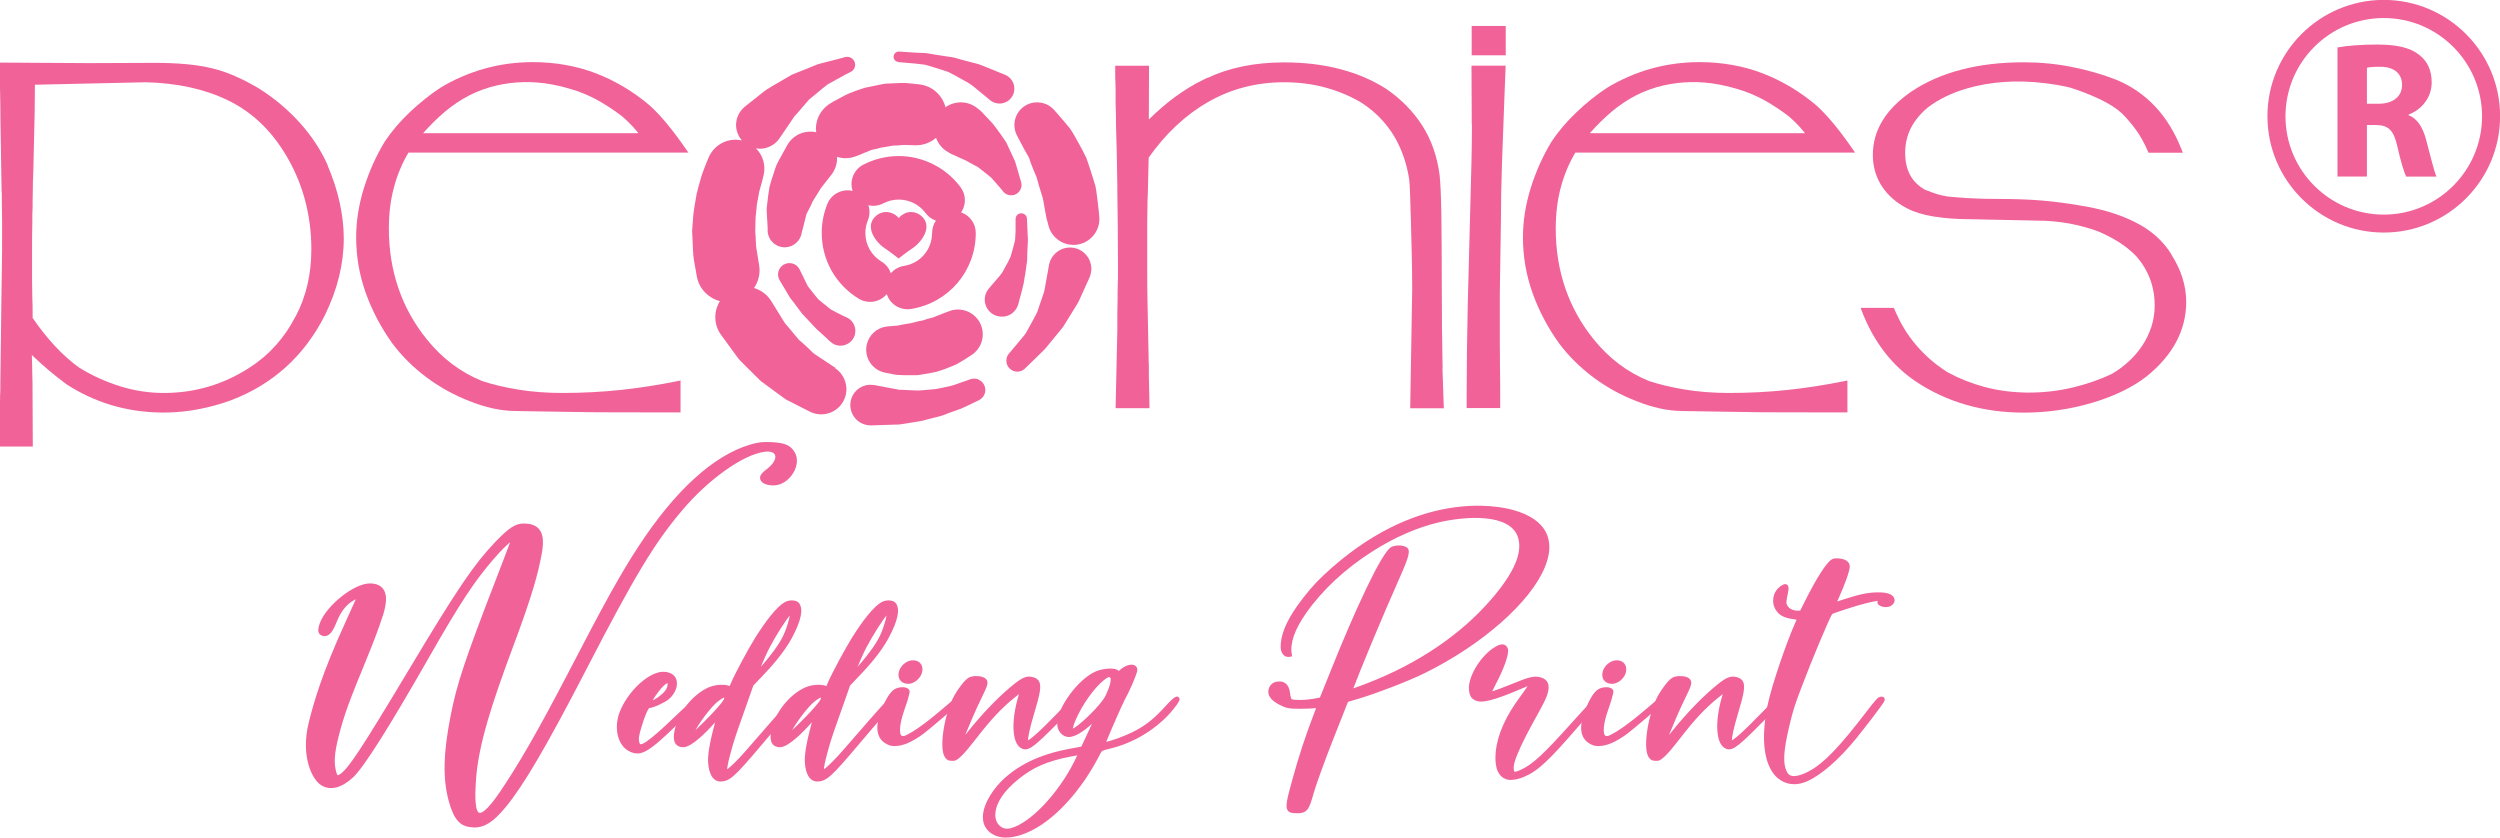 <svg viewBox="0 0 274.45 91.95" xmlns="http://www.w3.org/2000/svg" data-sanitized-data-name="Layer 1" data-name="Layer 1" id="Layer_1">
  <defs>
    <style>
      .cls-1 {
        fill: #f06298;
        stroke-width: 0px;
      }
    </style>
  </defs>
  <g>
    <g>
      <g>
        <path d="m84.71,48.77c1.38.07,1.92.3,2.33,1,.73,1.24-.61,3.27-2.14,3.25-.7-.01-1.17-.23-1.2-.55-.02-.21.15-.41.65-.79,1.57-1.19,1.29-2.58-.46-2.34-2.43.33-6.22,3.01-9.16,6.48-3.08,3.62-5.26,7.24-10.57,17.52-4.28,8.29-6.86,12.7-8.82,15.07-1.34,1.63-2.21,2.18-3.41,2.16-1.27-.02-1.92-.75-2.45-2.78-.63-2.41-.56-5.09.23-9.17.69-3.51,1.52-6.01,5.08-15.22.86-2.22,1.59-4.15,1.63-4.3.11-.45-1.16.65-2.4,2.08-2.15,2.48-3.78,4.97-7.17,10.9-4.27,7.49-7.11,12-8.25,13.06-.86.8-2.08,1.53-3.18.86-1.03-.63-2.11-3.22-1.3-6.57.59-2.42,1.59-5.71,4.04-11.05.72-1.57,1.23-2.71,1.25-2.77.06-.2-.13-.25-.69.06-.83.46-1.49,1.27-1.95,2.4-.45,1.1-.75,1.5-1.14,1.5-.49,0-.58-.36-.28-1.13.72-1.84,3.67-4.18,5.25-4.15,2.47.04,1.3,2.9.79,4.35-1.32,3.77-3.2,7.48-4.24,11.27-.64,2.32-.79,3.51-.56,4.57.18.86.37,1.03.84.72.98-.63,2.29-2.62,7.62-11.51,5.36-8.95,7.15-11.59,9.5-14.04,1.45-1.52,2.1-1.95,2.9-1.94,1.37.02,2.27.51,1.75,3.16-.41,2.11-.94,4.26-3.15,10.13-2.52,6.73-3.8,10.92-4.04,14.54-.16,2.3-.42,6.74,3.12,1.47,1.91-2.85,3.82-6.01,7.66-13.41,3.83-7.38,5.6-10.57,7.5-13.48,3.95-6.06,8.18-9.92,12.15-11.08.87-.26,1.27-.3,2.26-.25Z" class="cls-1"></path>
        <path d="m51.99,90.82h-.06c-1.4-.02-2.12-.83-2.69-2.97-.64-2.45-.58-5.14.23-9.28.69-3.51,1.54-6.08,5.09-15.26.66-1.7,1.18-3.08,1.44-3.78-.4.33-1.04.95-1.79,1.82-2.15,2.48-3.75,4.92-7.14,10.86-4.34,7.61-7.13,12.03-8.3,13.12-1.26,1.17-2.49,1.49-3.48.89-1.08-.65-2.28-3.28-1.41-6.84.54-2.22,1.48-5.48,4.05-11.09.56-1.23.96-2.1,1.13-2.5-.06.03-.13.06-.22.11-.78.43-1.4,1.2-1.84,2.28-.42,1.05-.78,1.65-1.36,1.65h0c-.27,0-.47-.1-.59-.27-.17-.25-.14-.62.08-1.2.76-1.95,3.76-4.31,5.46-4.31h.03c.69,0,1.18.23,1.47.64.65.94.05,2.64-.36,3.77l-.09.27c-.54,1.53-1.17,3.07-1.78,4.56-.9,2.19-1.84,4.45-2.46,6.7-.63,2.27-.77,3.44-.56,4.46.12.6.23.66.24.66,0,0,.04.01.22-.1.93-.6,2.27-2.63,7.55-11.43,5.38-8.98,7.17-11.62,9.53-14.09,1.51-1.58,2.21-2,3.08-2.02.57,0,1.29.09,1.73.63.45.55.53,1.44.26,2.82-.39,2-.9,4.14-3.16,10.17-2.29,6.13-3.77,10.69-4.03,14.47-.06.86-.24,3.47.35,3.67.14.05.72.02,2.32-2.36,1.91-2.84,3.85-6.08,7.65-13.39,3.84-7.41,5.6-10.57,7.52-13.5,4-6.13,8.25-10,12.28-11.18.9-.26,1.31-.31,2.34-.26h0c1.46.07,2.08.35,2.53,1.12.36.62.31,1.45-.14,2.22-.5.86-1.36,1.41-2.19,1.41h-.03c-.85-.01-1.4-.31-1.45-.78-.03-.35.24-.63.75-1.02.81-.61,1.03-1.22.89-1.55-.12-.3-.57-.43-1.17-.34-2.34.32-6.13,3.01-9,6.4-3.06,3.61-5.23,7.2-10.54,17.48-4.31,8.34-6.87,12.72-8.85,15.12-1.37,1.65-2.3,2.25-3.54,2.25Zm4.43-32.07s.07,0,.1.02c.1.05.19.18.14.38-.04.18-.88,2.37-1.63,4.33-3.54,9.15-4.39,11.7-5.07,15.18-.79,4.06-.86,6.68-.24,9.06.57,2.16,1.22,2.58,2.21,2.59h.05c1.08,0,1.89-.53,3.16-2.07,1.95-2.36,4.5-6.72,8.79-15.03,5.33-10.32,7.51-13.93,10.6-17.57,2.99-3.52,6.82-6.23,9.32-6.57.86-.12,1.48.12,1.7.65.26.63-.14,1.45-1.05,2.14-.14.11-.57.43-.55.57.01.13.33.32.96.33h.02c.66,0,1.34-.45,1.75-1.16.36-.61.41-1.26.14-1.72-.32-.55-.7-.8-2.13-.87h0c-.96-.05-1.33,0-2.17.24-3.92,1.15-8.07,4.94-12.01,10.98-1.91,2.92-3.66,6.07-7.49,13.46-3.8,7.33-5.76,10.58-7.67,13.44-1.34,1.99-2.23,2.78-2.9,2.55-.87-.3-.82-2.23-.68-4.17.26-3.86,1.68-8.29,4.05-14.62,2.25-6,2.75-8.12,3.13-10.09.24-1.2.18-1.99-.16-2.41-.24-.3-.66-.44-1.35-.45h-.03c-.7,0-1.31.42-2.69,1.86-2.34,2.44-4.1,5.06-9.46,14-5.38,8.99-6.68,10.94-7.7,11.6-.17.11-.44.25-.69.14-.29-.12-.42-.48-.53-1.02-.23-1.1-.08-2.33.57-4.69.63-2.28,1.57-4.56,2.48-6.76.61-1.48,1.24-3.01,1.77-4.53l.1-.27c.37-1.03.92-2.59.42-3.31-.2-.28-.54-.42-1.07-.43h-.02c-1.48,0-4.31,2.26-4.99,4-.22.57-.15.71-.13.74.02.03.09.05.18.05h0c.25,0,.52-.4.9-1.34.48-1.19,1.17-2.04,2.06-2.53.47-.27.76-.32.94-.17.05.04.17.17.11.4-.03.12-1.14,2.53-1.26,2.8-2.55,5.57-3.49,8.81-4.02,11-.77,3.17.19,5.7,1.18,6.3,1,.6,2.12-.12,2.88-.83.78-.73,2.83-3.57,8.2-13,3.41-5.98,5.02-8.44,7.19-10.94.61-.7,2.02-2.26,2.58-2.26Z" class="cls-1"></path>
      </g>
      <g>
        <path d="m76.62,76.92c-.06.1-2.48,2.47-3.73,3.63-2.01,1.86-2.78,2.24-3.81,1.64-1.07-.62-1.43-2.34-.83-3.91.74-1.91,2.5-3.75,4.01-4.2.72-.21,1.55-.01,1.75.6.19.6-.15,1.38-.76,1.89-.41.34-1.64.9-1.99.9-.27,0-.64.79-1.1,2.33-.25.84-.32,1.25-.25,1.59.21,1.14,1.04.64,4.51-2.7,1.63-1.57,2.41-2.1,2.21-1.77Zm-3.8-.52c.55-.48.8-1,.7-1.46-.08-.34-.32-.3-.82.14-.41.36-1.3,1.59-1.4,1.94-.12.4.75.04,1.52-.63Z" class="cls-1"></path>
        <path d="m69.94,82.71c-.32,0-.64-.1-.98-.3-1.17-.68-1.58-2.54-.94-4.22.76-1.97,2.59-3.88,4.18-4.35.81-.24,1.8-.02,2.05.77.22.68-.13,1.56-.84,2.16-.42.35-1.71.95-2.14.96,0,0-.29.21-.87,2.15-.24.79-.3,1.18-.25,1.48.04.2.09.32.15.34.48.13,2.73-2.01,3.94-3.17,2.23-2.15,2.41-2,2.57-1.88.04.04.18.17.03.42h0c-.11.17-2.73,2.72-3.77,3.68-1.45,1.33-2.31,1.97-3.12,1.97Zm2.89-8.46c-.17,0-.34.02-.5.07-1.45.43-3.14,2.21-3.85,4.05-.56,1.46-.24,3.04.72,3.61.33.19.62.28.98.2-.01,0-.03,0-.04-.01-.34-.11-.44-.47-.49-.73-.07-.39,0-.82.26-1.71.55-1.83.89-2.33,1.15-2.46-.04-.07-.06-.17-.02-.3.12-.42,1.06-1.69,1.48-2.06.41-.36.68-.49.91-.41.11.04.26.13.32.4.03.15.04.3.01.45.05-.21.06-.42,0-.59-.11-.35-.51-.51-.94-.51Zm.43.74c-.06.02-.18.09-.4.29-.33.29-.96,1.15-1.22,1.61.24-.1.62-.33,1.01-.67.48-.42.7-.85.62-1.21,0,0,0-.01,0-.02Zm3.16,1.79h0s0,0,0,0Z" class="cls-1"></path>
      </g>
      <g>
        <path d="m87.36,77.01c-.02.05-.56.7-1.19,1.42-.64.73-1.88,2.18-2.75,3.22-2.86,3.4-3.41,3.9-4.3,3.89-1.05,0-1.18-1.73-1.11-2.55.13-1.54.63-3.13,1.05-4.7,0,0-2.83,3.45-4.02,3.48-.82.02-1-.66-.59-2.03.51-1.7,1.91-3.34,3.43-4.04.67-.31,1.67-.38,2.2-.14.17.07.2.04.4-.45.46-1.09,1.89-3.75,2.7-5.03,1.37-2.18,2.54-3.54,3.28-3.84.37-.15.89-.11,1.06.08.64.73-.28,2.65-.77,3.57-.79,1.47-2,2.87-3.18,4.12l-1.06,1.11-.42,1.22c-.23.67-.73,2.06-1.09,3.08-.4,1.12-.76,2.25-1.05,3.37-.06.22-.5,1.79-.24,1.95.29.18,1.94-1.61,2.67-2.47,1.27-1.49,4.07-4.67,4.49-5.1.25-.26.57-.37.52-.18Zm-7.62-.54c-.13-.26-.47-.16-1.08.34-.88.7-2.36,2.73-2.87,3.92,0,0-.28.57.42-.09.7-.66,1.2-1.13,1.94-1.9,1.36-1.43,1.74-1.97,1.59-2.26Zm3.16-2.25c.03.06,1.16-1.21,1.79-2.01,1.13-1.43,1.63-2.32,2.03-3.63.25-.83.36-1.47.12-1.48-.24,0-1.7,2.2-2.57,3.88-.51.97-1.43,3.15-1.37,3.24Z" class="cls-1"></path>
        <path d="m79.11,85.8h0c-.31,0-.59-.12-.81-.36-.55-.6-.61-1.83-.55-2.46.1-1.21.43-2.46.76-3.68-.95,1.06-2.57,2.71-3.48,2.73-.39,0-.66-.11-.84-.35-.29-.38-.29-1.04,0-2.01.54-1.77,1.97-3.46,3.56-4.19.71-.33,1.75-.4,2.35-.17.04-.08.1-.22.13-.29.47-1.1,1.89-3.75,2.71-5.06.99-1.57,2.39-3.54,3.4-3.94.42-.17,1.08-.15,1.34.15.55.62.3,1.92-.74,3.85-.86,1.59-2.17,3.07-3.22,4.17l-1.02,1.07-.41,1.17c-.23.67-.73,2.06-1.09,3.09-.44,1.21-.78,2.31-1.05,3.35l-.02.07c-.24.91-.29,1.33-.3,1.51.4-.26,1.38-1.24,2.31-2.33,1.3-1.52,4.08-4.68,4.5-5.11.05-.05.5-.49.8-.3.09.06.18.19.13.37h0s-.05.16-1.24,1.52c-.62.71-1.86,2.15-2.75,3.21-2.95,3.5-3.5,3.98-4.49,3.98Zm.37-8.18l-.42,1.54c-.35,1.28-.71,2.6-.82,3.85-.05.6.02,1.64.42,2.08.12.13.27.21.44.2.38,0,.69-.11,1.23-.59-.55.41-.71.31-.79.26-.25-.16-.31-.56.11-2.15l.02-.07c.27-1.05.62-2.17,1.06-3.39.37-1.02.86-2.41,1.09-3.08l.48-1.31.46-.49h-.04s-.07-.12-.07-.12c0,0,0,0,0,0h0c-.18-.35,1.35-3.45,1.37-3.48.02-.04,2.17-4.01,2.8-4.01h0c.12,0,.22.06.28.15.12.16.18.49-.17,1.65-.09.3-.19.58-.3.85.77-1.5,1.01-2.62.66-3.02-.06-.07-.45-.14-.78-.01-.68.27-1.83,1.64-3.16,3.74-.8,1.27-2.22,3.93-2.68,4.99-.15.34-.23.53-.4.6-.14.06-.27,0-.33-.03-.46-.2-1.4-.13-2,.14-1.45.67-2.8,2.27-3.29,3.89-.32,1.04-.19,1.43-.09,1.56.03.04.12.16.43.15.18,0,.43-.12.72-.32-.05,0-.1-.02-.15-.06-.1-.07-.19-.23-.04-.53.52-1.21,2.03-3.27,2.94-4,.53-.43.86-.58,1.13-.52.1.02.24.08.33.26.15.29.05.61-.47,1.26Zm.02-1.04s-.15,0-.7.43c-.69.56-1.81,2.01-2.46,3.15.56-.53,1-.96,1.61-1.59.41-.43,1.67-1.75,1.55-1.97h0s0-.01,0-.01Zm7.2-9.02c-.47.58-1.49,2.14-2.22,3.54-.29.55-.67,1.42-.96,2.11.32-.36.68-.79.96-1.15,1.11-1.4,1.6-2.27,1.99-3.55.14-.47.21-.77.23-.95Z" class="cls-1"></path>
      </g>
      <g>
        <path d="m97.98,77.01c-.02.05-.56.7-1.19,1.42-.64.73-1.88,2.18-2.75,3.22-2.86,3.4-3.41,3.9-4.3,3.89-1.05,0-1.18-1.73-1.11-2.55.13-1.54.63-3.13,1.05-4.7,0,0-2.83,3.45-4.02,3.48-.82.02-1-.66-.59-2.03.51-1.7,1.91-3.34,3.43-4.04.67-.31,1.67-.38,2.2-.14.17.07.2.04.4-.45.46-1.09,1.89-3.75,2.7-5.03,1.37-2.18,2.54-3.54,3.28-3.84.36-.15.89-.11,1.06.08.64.73-.28,2.65-.77,3.57-.79,1.47-2,2.87-3.18,4.12l-1.06,1.11-.42,1.22c-.23.67-.73,2.06-1.09,3.08-.4,1.12-.76,2.25-1.05,3.37-.06.22-.5,1.79-.24,1.95.29.18,1.94-1.61,2.67-2.47,1.27-1.49,4.07-4.67,4.49-5.1.25-.26.57-.37.52-.18Zm-7.62-.54c-.13-.26-.47-.16-1.08.34-.88.7-2.36,2.73-2.87,3.92,0,0-.28.57.42-.09.7-.66,1.2-1.13,1.94-1.9,1.36-1.43,1.74-1.97,1.59-2.26Zm3.16-2.25c.03.06,1.16-1.21,1.79-2.01,1.13-1.43,1.63-2.32,2.03-3.63.25-.83.36-1.47.12-1.48-.24,0-1.7,2.2-2.57,3.88-.51.97-1.43,3.15-1.37,3.24Z" class="cls-1"></path>
        <path d="m89.73,85.8h0c-.31,0-.59-.12-.81-.36-.55-.6-.61-1.83-.55-2.46.1-1.21.43-2.46.76-3.68-.95,1.06-2.57,2.71-3.48,2.73-.39,0-.66-.11-.84-.35-.29-.38-.29-1.04,0-2.01.54-1.77,1.97-3.46,3.56-4.19.71-.33,1.75-.4,2.35-.17.04-.08.1-.22.13-.29.47-1.1,1.89-3.75,2.71-5.06.99-1.57,2.39-3.54,3.4-3.94.42-.17,1.08-.15,1.34.15.55.62.3,1.92-.74,3.85-.85,1.59-2.17,3.07-3.22,4.17l-1.02,1.07-.41,1.17c-.23.67-.73,2.06-1.09,3.09-.44,1.21-.78,2.31-1.05,3.35l-.02.07c-.24.91-.29,1.33-.3,1.51.4-.26,1.38-1.24,2.31-2.33,1.26-1.48,4.08-4.68,4.5-5.11.05-.05.5-.49.8-.3.09.06.18.19.13.37h0s-.05.16-1.24,1.52c-.62.71-1.86,2.15-2.75,3.21-2.95,3.5-3.5,3.98-4.49,3.98Zm.37-8.18l-.42,1.54c-.35,1.28-.71,2.6-.82,3.85-.05.6.02,1.64.42,2.08.12.13.24.21.44.2.37,0,.69-.11,1.22-.58-.54.4-.7.3-.78.25-.25-.16-.31-.56.11-2.15l.02-.07c.27-1.05.62-2.17,1.06-3.39.37-1.02.86-2.41,1.09-3.08l.48-1.31.46-.49h-.04s-.07-.12-.07-.12c0,0,0,0,0,0h0c-.18-.35,1.35-3.45,1.37-3.48.02-.04,2.17-4.01,2.8-4.01h0c.12,0,.22.06.28.15.12.16.18.49-.17,1.65-.09.3-.19.58-.3.85.77-1.5,1.01-2.62.66-3.02-.06-.07-.46-.14-.78-.01-.68.27-1.83,1.64-3.16,3.74-.8,1.27-2.22,3.93-2.68,4.99-.15.34-.23.53-.4.6-.14.06-.27,0-.33-.03-.46-.2-1.4-.13-2,.14-1.45.67-2.8,2.27-3.29,3.89-.32,1.04-.19,1.43-.09,1.56.03.04.12.16.43.15.18,0,.43-.12.72-.32-.05,0-.1-.02-.15-.06-.1-.07-.19-.23-.04-.53.52-1.21,2.03-3.27,2.94-4,.53-.43.85-.58,1.13-.52.1.02.24.08.33.26.15.29.05.61-.47,1.26Zm.02-1.04s-.15,0-.7.43c-.69.56-1.81,2.01-2.46,3.15.56-.53,1-.96,1.61-1.59.41-.43,1.67-1.75,1.55-1.97h0s0-.01,0-.01Zm7.2-9.02c-.47.58-1.49,2.15-2.22,3.54-.29.55-.67,1.42-.96,2.11.32-.36.68-.79.96-1.15,1.11-1.4,1.6-2.27,1.99-3.55.15-.47.21-.77.23-.95Z" class="cls-1"></path>
      </g>
      <g>
        <path d="m105.2,76.93c-.06.16-3.02,2.72-3.94,3.4-1.57,1.17-2.89,1.58-3.76,1.16-1.02-.5-1.22-1.61-.57-3.29.54-1.42,1.05-2.21,1.54-2.39.49-.18,1.04-.14,1.13.09.04.09-.23,1.04-.61,2.12-.56,1.61-.82,3.64.66,2.9.83-.41,2.11-1.29,3.92-2.85,1.26-1.09,1.73-1.42,1.63-1.14Zm-6.24-3.25c.21-.57.83-1.01,1.39-.96.55.04.82.54.61,1.12-.21.58-.83,1.01-1.39.96-.55-.04-.82-.54-.61-1.12Z" class="cls-1"></path>
        <path d="m98.26,81.91c-.32,0-.6-.06-.86-.19-.8-.39-1.57-1.33-.7-3.61.58-1.52,1.12-2.32,1.69-2.54.57-.21,1.28-.18,1.45.23.03.06.11.26-.61,2.29-.5,1.45-.52,2.46-.27,2.67.13.12.42,0,.58-.08.65-.32,1.84-1.07,3.87-2.81,1.58-1.37,1.73-1.39,1.94-1.25.04.03.18.15.09.38-.12.3-3.46,3.09-4.02,3.52-1.22.91-2.29,1.38-3.15,1.38Zm.84-5.96c-.14,0-.33.02-.54.1-.29.11-.76.58-1.4,2.24-.6,1.57-.45,2.54.45,2.98.35.17.8.18,1.32.04-.12-.03-.22-.08-.31-.16-.7-.62-.08-2.62.13-3.21.34-.99.55-1.73.59-1.96-.04-.02-.13-.04-.25-.04Zm5.87.9l.23.09-.23-.09h0Zm-5.32-1.79s-.06,0-.1,0c-.33-.03-.6-.18-.76-.43-.18-.28-.2-.65-.07-1.02h0c.25-.68.96-1.19,1.64-1.12.33.03.6.18.76.44.18.28.2.65.06,1.02-.24.65-.91,1.13-1.54,1.13Zm-.45-1.29h0c-.08.22-.08.43.02.58.08.12.21.19.38.21.43.03.96-.33,1.13-.8.08-.22.08-.43-.02-.58-.08-.12-.21-.19-.38-.21-.44-.02-.96.33-1.13.8Z" class="cls-1"></path>
      </g>
      <g>
        <path d="m115.17,79.97c-2.05,2.02-2.47,2.26-3.01,1.91-.78-.5-.91-2.66-.15-5.29.15-.54.25-.97.22-.97s-.52.37-1.08.82c-1.32,1.07-2.59,2.42-4.06,4.32-2.03,2.63-1.88,2.48-2.44,2.51-.42.03-.52-.01-.69-.26-.62-.91-.03-4.63,1.03-6.52.47-.83,1.11-1.64,1.48-1.87.39-.24,1.39-.17,1.6.1.19.25.13.46-.66,2.05-.77,1.57-2.36,5.39-2.18,5.22.01-.01.56-.68,1.2-1.49,1.48-1.84,3.08-3.53,4.49-4.74,1.3-1.11,1.76-1.35,2.36-1.2.9.22.9.75.02,3.69-.52,1.74-.77,2.94-.67,3.26.07.22.6,0,2.29-1.67,1.04-1.02,2.73-2.83,2.87-2.83.28,0-1.15,1.51-2.62,2.96Z" class="cls-1"></path>
        <path d="m104.47,83.52c-.34,0-.52-.08-.73-.38-.72-1.06,0-4.95,1.02-6.78.49-.87,1.16-1.71,1.57-1.96.46-.28,1.61-.24,1.93.16.3.39.16.71-.63,2.32-.48.97-1.19,2.63-1.67,3.81.09-.11.18-.22.27-.34,1.49-1.86,3.09-3.55,4.52-4.77,1.29-1.1,1.84-1.44,2.58-1.26.25.06.56.17.73.47.3.52.09,1.47-.53,3.53-.52,1.74-.67,2.61-.68,2.96.21-.11.72-.47,1.88-1.62.35-.35.78-.79,1.2-1.21,1.6-1.63,1.68-1.69,1.85-1.69h.17l.1.17c.08.18.16.39-2.7,3.22-2,1.97-2.58,2.42-3.32,1.94-.92-.6-1.03-2.89-.26-5.57.03-.12.06-.23.09-.32-.16.12-.34.27-.55.44-1.32,1.06-2.55,2.38-4.02,4.28l-.3.38q-1.69,2.2-2.25,2.22h-.08c-.07,0-.13.01-.19.01Zm2.7-8.8c-.22,0-.44.03-.57.11-.29.17-.9.9-1.39,1.78-1.09,1.94-1.57,5.49-1.04,6.25.11.16.12.18.47.16h.09c.32-.02.32-.02,1.88-2.03l.29-.38c1.49-1.93,2.75-3.27,4.1-4.36,1.08-.88,1.14-.88,1.23-.88h.12l.08.1c.07.1.12.16-.18,1.18-.75,2.63-.57,4.62.05,5.02.07.04.14.08.21.08-.06-.04-.1-.1-.12-.18-.12-.38.11-1.52.67-3.4.53-1.76.78-2.79.58-3.14-.04-.08-.13-.16-.42-.23-.46-.11-.83.04-2.13,1.15-1.41,1.2-2.99,2.88-4.46,4.71-1.19,1.49-1.22,1.51-1.24,1.53l-.15.13-.17-.12c-.18-.14-.21-.16.71-2.36.52-1.24,1.07-2.48,1.41-3.17.71-1.44.78-1.67.68-1.79-.07-.08-.39-.15-.7-.15Zm5.7,6.71h0,0Z" class="cls-1"></path>
      </g>
      <g>
        <path d="m128.65,77.66c-1.64,2.06-4.21,3.66-6.88,4.29-.84.2-.99.27-1.15.58-.5.96-1.04,1.91-1.66,2.83-1.66,2.46-4.26,5.25-7.1,6.12-1.24.38-2.43.31-3.18-.41-1.39-1.34.15-4.02,1.8-5.48,2.07-1.84,4.47-2.64,6.84-3.1,0,0,1.56-.3,1.56-.3l.81-1.74c.45-.96.82-1.79.82-1.85,0-.06-.32.2-.73.59-.96.92-1.88,1.47-2.44,1.47s-1.02-.53-1.03-1.17c-.04-1.67,2.23-4.76,4.09-5.55.8-.34,2.07-.39,2.23-.08.09.17.17.15.59-.2.66-.54,1.44-.58,1.38-.07-.04.37-.85,2.24-1.34,3.1-.26.46-2.04,4.51-2.17,4.95-.1.34,2.26-.45,3.76-1.26,1.2-.64,2.07-1.36,3.3-2.72,1.13-1.24,1.48-1.24.49,0Zm-9.99,4.95s-.59.08-1.29.21c-2.5.49-4.1,1.19-5.73,2.51-1.65,1.33-2.54,2.68-2.62,3.96-.08,1.28.86,2.16,2,1.86,2.19-.57,5.33-3.86,7.15-7.48.28-.57.51-1.05.49-1.07Zm2.92-6.13c.5-1.02.7-1.78.56-2.13-.06-.16-.23-.3-.37-.3-.39,0-1.25.74-2.07,1.78-1.33,1.68-2.52,4.18-2.08,4.38.46.2,3.38-2.56,3.95-3.73Z" class="cls-1"></path>
        <path d="m110.46,91.95c-.79,0-1.45-.24-1.94-.71-.42-.41-.63-.94-.62-1.58.03-1.49,1.24-3.22,2.42-4.27,2.35-2.08,5.09-2.8,6.96-3.16.04,0,1.07-.21,1.43-.27l.76-1.62c.16-.34.3-.64.41-.89-1,.93-1.92,1.46-2.54,1.46-.69,0-1.26-.64-1.28-1.42-.04-1.76,2.3-4.96,4.25-5.79.7-.3,2.12-.49,2.5-.04.09-.06.21-.16.26-.21.53-.43,1.15-.6,1.51-.4.2.11.3.31.27.56-.05.43-.89,2.36-1.37,3.2-.23.4-1.64,3.62-2.04,4.63.6-.12,2.11-.64,3.3-1.28,1.17-.63,2.02-1.33,3.24-2.67,1.02-1.12,1.22-1.1,1.41-.95.22.19.1.47-.54,1.27-1.67,2.1-4.3,3.74-7.02,4.38-.82.19-.88.25-.98.45-.55,1.06-1.09,1.99-1.67,2.85-1.02,1.52-3.77,5.16-7.23,6.21-.53.16-1.02.24-1.48.24Zm1.48-7.16c-.44.29-.87.61-1.29.98-1.07.95-2.23,2.57-2.25,3.9,0,.5.15.9.46,1.21.35.33.82.52,1.38.56-.29-.05-.56-.18-.78-.37-.49-.41-.75-1.06-.7-1.79.09-1.36,1-2.75,2.71-4.14.15-.12.31-.24.46-.36Zm6.91-2.34c.12.14.13.17-.46,1.35-1.82,3.63-4.96,6.92-7.2,7.58.2-.04.4-.09.6-.15,3.31-1.01,5.97-4.54,6.96-6.02.57-.84,1.11-1.76,1.64-2.8.13-.26.28-.39.58-.51-.01,0-.02-.01-.03-.02l-.13-.11.03-.22c.14-.46,1.92-4.52,2.19-5,.5-.87,1.27-2.69,1.31-3,0-.05,0-.06-.01-.06-.1-.06-.51-.02-.96.35-.31.26-.49.41-.7.36-.17-.04-.25-.19-.27-.23-.04-.03-.16-.06-.33-.07.13.08.24.21.3.37.16.43-.03,1.21-.57,2.33h0c-.18.38-.73,1.06-1.38,1.75.08-.03.13,0,.18.02l.15.07v.18s-.01.16-.85,1.94l-.86,1.86-.13.02s-.05.01-.08.02Zm-.58.47c-.21.04-.5.09-.85.16-2.46.48-4.03,1.17-5.62,2.46-1.6,1.3-2.45,2.57-2.53,3.78-.04.57.15,1.07.52,1.37.32.27.73.35,1.17.23,2.13-.55,5.2-3.78,6.99-7.35.13-.27.24-.49.32-.66Zm3.08-8.97c-.28.04-.58.11-.85.23-1.77.76-3.98,3.74-3.94,5.32.01.56.4,1,.9.92-.07-.06-.13-.14-.15-.24-.18-.72,1.06-3.04,2.21-4.48.53-.67,1.26-1.44,1.83-1.74Zm.43.37c-.22,0-1,.58-1.87,1.68-1.24,1.56-2.12,3.5-2.12,3.98.54-.19,3.04-2.5,3.57-3.6h0c.53-1.1.63-1.72.55-1.93-.03-.07-.1-.13-.13-.13Z" class="cls-1"></path>
      </g>
      <g>
        <path d="m166.05,56.21c3.39.95,4.52,3,3.29,5.97-1.57,3.78-6.76,8.35-12.99,11.43-1.72.85-5.13,2.18-7.15,2.78l-1.42.43-1.68,4.27c-.92,2.34-1.89,5.01-2.14,5.91-.52,1.87-.65,2.03-1.71,2.01-1-.02-1.01-.22-.11-3.46.69-2.52,1.41-4.68,2.39-7.26q.35-.92-.03-.82c-.21.05-1,.09-1.76.09-1.21,0-1.46-.05-2.13-.39-.87-.44-1.24-.92-1.1-1.44.13-.46.44-.68.97-.67.52,0,.82.39.89,1.11.03.31.12.63.21.74.19.22,1.55.24,2.68.03l.8-.14,1.31-3.26c2.94-7.32,5.59-12.79,6.45-13.27.35-.19,1.07-.2,1.41,0,.33.19.14.86-.89,3.19-2.05,4.6-5.26,12.36-5.17,12.47.02.02.9-.29,1.97-.7,5.59-2.15,10.38-5.39,13.74-9.3,2.53-2.94,3.51-5.23,2.99-6.97-.86-2.88-5.89-2.6-8.98-1.87-2.57.6-5.07,1.76-7.34,3.2-2.93,1.85-5.53,4.2-7.38,6.85-1.05,1.5-1.88,3.19-1.62,4.7-.49.1-.71-.38-.72-.79-.04-1.47.79-3.01,1.78-4.42.83-1.17,1.77-2.31,2.87-3.33,10.29-9.63,19.38-7.42,20.57-7.09Z" class="cls-1"></path>
        <path d="m142.34,89.27s-.06,0-.09,0c-.35,0-.68-.03-.87-.28-.31-.41-.11-1.22.52-3.49.69-2.52,1.41-4.7,2.4-7.29.07-.18.13-.35.18-.48-.33.05-1.13.08-1.73.08-1.26,0-1.53-.06-2.25-.42-.99-.5-1.4-1.08-1.23-1.73.11-.39.4-.85,1.19-.85h.03c.38,0,1.03.19,1.14,1.34.03.3.12.55.16.6.15.1,1.28.16,2.45-.05l.66-.12,1.26-3.13c2.5-6.25,5.5-12.81,6.56-13.39.43-.24,1.24-.24,1.66,0,.54.31.3,1.06-.79,3.51-1.85,4.15-4.42,10.35-5.02,12,.33-.11.83-.3,1.51-.56,5.58-2.15,10.29-5.34,13.64-9.23,2.48-2.88,3.44-5.08,2.94-6.74-.83-2.76-5.85-2.36-8.69-1.7-2.39.56-4.84,1.63-7.27,3.17-3,1.9-5.53,4.25-7.31,6.79-1.26,1.79-1.79,3.31-1.58,4.51l.04.24-.24.05c-.24.05-.46,0-.64-.14-.23-.18-.37-.51-.38-.89-.03-1.29.57-2.79,1.83-4.57.93-1.31,1.88-2.42,2.9-3.37,10.14-9.5,19.11-7.62,20.81-7.14h0c1.84.51,3.05,1.36,3.61,2.5.51,1.05.46,2.33-.16,3.81-1.58,3.82-6.85,8.46-13.11,11.56-1.73.86-5.16,2.19-7.18,2.8l-1.31.39-1.64,4.15c-.92,2.34-1.88,4.98-2.13,5.88-.51,1.83-.7,2.2-1.87,2.2Zm2.38-12.09c.09,0,.18.03.25.11.16.18.09.35-.2,1.1-.98,2.58-1.7,4.74-2.39,7.24-.42,1.51-.78,2.82-.6,3.06.05.07.27.08.48.08.87.02.96.01,1.47-1.83.25-.91,1.22-3.58,2.15-5.93l1.73-4.38,1.54-.46c2.01-.6,5.39-1.92,7.11-2.77,6.15-3.05,11.32-7.59,12.87-11.31.56-1.34.61-2.48.17-3.4-.49-1.01-1.6-1.77-3.29-2.24-1.65-.46-10.39-2.29-20.33,7.03-1,.93-1.92,2.01-2.83,3.29-1.2,1.69-1.77,3.09-1.74,4.27,0,.21.08.41.18.5-.1-1.28.46-2.77,1.7-4.54,1.82-2.6,4.4-4.99,7.45-6.92,2.48-1.57,4.97-2.65,7.42-3.23,3.01-.71,8.35-1.07,9.28,2.04.55,1.84-.45,4.19-3.04,7.21-3.4,3.95-8.19,7.19-13.84,9.37-2.1.81-2.12.8-2.25.63-.13-.15-.17-.2,1.74-4.81,1.14-2.75,2.44-5.79,3.39-7.93.3-.68,1.22-2.75,1-2.87-.27-.15-.89-.15-1.17,0-.66.37-3.11,5.1-6.33,13.14l-1.36,3.39-.94.17c-.23.04-.52.08-.83.11.48-.01.84-.04.96-.07.1-.02.19-.05.28-.05Zm-4.26-1.87c-.4,0-.61.15-.7.48-.1.38.22.77.97,1.15.45.23.68.31,1.21.35-.25-.04-.44-.11-.53-.22-.17-.2-.25-.64-.27-.88-.08-.88-.51-.88-.65-.89h-.03Z" class="cls-1"></path>
      </g>
      <g>
        <path d="m175.25,77.09c-.04.05-.95,1.11-2.02,2.35-3.37,3.92-4.57,5.03-6.04,5.65-1.98.82-2.95-.06-2.73-2.48.17-1.83,1.06-3.86,2.66-6,.38-.51.78-1.09.89-1.29.19-.36.19-.36-.23-.28-.23.04-4.31,2.01-5.48,1.71-.54-.14-.74-.4-.79-1.08-.09-1.23,1.08-3.24,2.45-4.23.75-.54,1.19-.59,1.34-.14.15.42-.42,2.02-1.3,3.67-.34.64-.6,1.19-.57,1.23.07.11.95-.18,2.69-.9,1.86-.77,2.36-.88,3.02-.68,1.13.34.49,1.74-.02,2.71-.94,1.77-1.99,3.52-2.74,5.33-.26.64-.57,1.46-.4,2.04.14.47.62.25,1.08.05,1.29-.55,2.59-1.75,5.77-5.32,1.19-1.34,2.24-2.43,2.33-2.43.09,0,.13.04.09.09Z" class="cls-1"></path>
        <path d="m165.92,85.63c-.38,0-.71-.1-.98-.3-.62-.45-.86-1.38-.74-2.76.17-1.88,1.08-3.94,2.71-6.12.33-.44.64-.89.79-1.13-.1.04-.24.1-.42.18-2.1.9-4.17,1.71-5.05,1.48-.65-.17-.92-.53-.97-1.3-.09-1.32,1.1-3.4,2.55-4.45.57-.41.99-.56,1.3-.46.14.04.32.15.42.44.2.58-.54,2.41-1.31,3.87-.18.34-.32.62-.41.82.32-.1.96-.32,2.21-.83,1.82-.75,2.42-.92,3.18-.69.35.11.6.31.72.6.28.66-.15,1.62-.59,2.46-.25.48-.52.96-.78,1.43-.69,1.26-1.41,2.57-1.95,3.88-.19.47-.55,1.33-.39,1.87,0,.03.03.08.05.09.11.05.44-.09.66-.19,1.28-.55,2.55-1.73,5.71-5.27,2.24-2.51,2.41-2.51,2.52-2.51.15,0,.27.07.33.18l.07.14-.11.17c-.05.06-1.08,1.26-2.02,2.35-3.41,3.96-4.61,5.08-6.13,5.71-.51.21-.97.32-1.36.32Zm2.34-10.82s.04.04.05.06c.12.17.03.33-.1.57-.12.21-.51.79-.91,1.32-1.57,2.11-2.45,4.08-2.61,5.87-.11,1.17.08,1.97.54,2.31.2.14.46.21.75.2-.09-.06-.2-.17-.26-.37-.19-.66.11-1.48.41-2.21.55-1.33,1.27-2.65,1.97-3.93.26-.47.52-.95.77-1.43.22-.41.8-1.5.57-2.04-.06-.15-.19-.26-.4-.32-.25-.08-.47-.1-.79-.05Zm-3.35-3.57c-.1,0-.34.06-.81.4-1.29.93-2.43,2.88-2.35,4.01.04.6.2.75.6.85.21.06.55.02.95-.07-.04-.02-.06-.06-.09-.1-.09-.12-.13-.18.56-1.49.97-1.83,1.37-3.21,1.28-3.47-.04-.11-.08-.13-.1-.13-.01,0-.03,0-.05,0Z" class="cls-1"></path>
      </g>
      <g>
        <path d="m182.46,76.93c-.06.16-3.02,2.72-3.94,3.4-1.57,1.17-2.89,1.58-3.76,1.16-1.02-.5-1.22-1.61-.57-3.29.54-1.42,1.05-2.21,1.54-2.39.49-.18,1.04-.14,1.13.09.04.09-.23,1.04-.61,2.12-.56,1.61-.82,3.64.66,2.9.83-.41,2.11-1.29,3.92-2.85,1.26-1.09,1.73-1.42,1.63-1.14Zm-6.24-3.25c.21-.57.83-1.01,1.39-.96.55.04.82.54.61,1.12-.21.58-.83,1.01-1.39.96-.55-.04-.82-.54-.61-1.12Z" class="cls-1"></path>
        <path d="m175.52,81.91c-.32,0-.6-.06-.86-.19-.8-.39-1.57-1.33-.7-3.61.58-1.52,1.12-2.32,1.69-2.54.57-.21,1.28-.18,1.45.23.03.06.1.26-.61,2.29-.51,1.45-.52,2.46-.27,2.67.14.12.42,0,.58-.08.65-.32,1.84-1.07,3.87-2.81,1.58-1.37,1.73-1.39,1.94-1.25.04.03.18.15.09.38-.12.3-3.46,3.09-4.02,3.52-1.22.91-2.29,1.38-3.15,1.38Zm.84-5.96c-.14,0-.33.02-.54.1-.29.11-.76.58-1.4,2.24-.6,1.57-.45,2.54.45,2.98.35.17.8.18,1.32.04-.11-.03-.22-.08-.31-.16-.7-.62-.08-2.62.13-3.21.35-1,.55-1.73.59-1.95-.04-.02-.13-.04-.25-.04Zm5.87.9l.23.09-.23-.09h0Zm-5.32-1.79s-.06,0-.1,0c-.33-.03-.6-.18-.76-.43-.18-.28-.2-.65-.07-1.02h0c.25-.68.97-1.19,1.64-1.12.33.03.6.18.76.44.18.28.2.65.07,1.02-.24.65-.91,1.13-1.54,1.13Zm-.45-1.29h0c-.08.22-.08.43.02.58.08.12.21.19.38.21.42.03.96-.33,1.13-.8.08-.22.08-.43-.02-.58-.08-.12-.21-.19-.38-.21-.44-.02-.96.33-1.13.8Z" class="cls-1"></path>
      </g>
      <g>
        <path d="m192.43,79.97c-2.05,2.02-2.47,2.26-3.01,1.91-.78-.5-.91-2.66-.15-5.29.15-.54.25-.97.22-.97s-.52.37-1.08.82c-1.32,1.07-2.59,2.42-4.06,4.32-2.03,2.63-1.88,2.48-2.44,2.51-.42.03-.52-.01-.69-.26-.62-.91-.03-4.63,1.03-6.52.47-.83,1.11-1.64,1.48-1.87.39-.24,1.39-.17,1.6.1.19.25.13.46-.66,2.05-.77,1.57-2.36,5.39-2.18,5.22.01-.01.56-.68,1.2-1.49,1.48-1.84,3.08-3.53,4.49-4.74,1.3-1.11,1.76-1.35,2.36-1.2.9.22.9.75.02,3.69-.52,1.74-.77,2.94-.67,3.26.07.22.6,0,2.29-1.67,1.04-1.02,2.73-2.83,2.87-2.83.28,0-1.15,1.51-2.62,2.96Z" class="cls-1"></path>
        <path d="m181.73,83.52c-.34,0-.52-.08-.73-.38-.72-1.06,0-4.95,1.02-6.78.49-.87,1.16-1.71,1.57-1.96.47-.28,1.62-.24,1.93.16.3.39.16.71-.63,2.32-.48.97-1.19,2.63-1.67,3.81.09-.11.18-.23.28-.34,1.49-1.86,3.1-3.55,4.52-4.77,1.29-1.1,1.85-1.44,2.58-1.26.25.06.56.17.73.47.3.52.09,1.47-.53,3.53-.52,1.74-.67,2.61-.68,2.96.21-.11.72-.47,1.88-1.62.35-.35.78-.78,1.2-1.21,1.6-1.64,1.68-1.69,1.85-1.69h.17l.1.17c.07.18.16.39-2.71,3.22-2,1.97-2.58,2.42-3.32,1.94-.92-.6-1.03-2.89-.26-5.57.03-.12.06-.23.09-.32-.16.12-.34.27-.55.44-1.32,1.06-2.56,2.38-4.02,4.28l-.3.38q-1.69,2.2-2.25,2.22h-.08c-.07,0-.13.01-.19.01Zm2.7-8.8c-.22,0-.44.03-.57.11-.29.17-.9.9-1.39,1.78-1.09,1.94-1.57,5.49-1.04,6.25.11.16.12.18.47.16h.09c.32-.02.32-.02,1.88-2.03l.29-.38c1.49-1.93,2.75-3.27,4.1-4.36,1.08-.88,1.14-.88,1.23-.88h.12l.08.1c.07.1.12.15-.18,1.18-.75,2.63-.57,4.62.05,5.02.07.05.14.08.22.09-.06-.04-.1-.1-.12-.18-.12-.38.11-1.53.67-3.4.53-1.76.78-2.79.57-3.14-.04-.08-.13-.16-.42-.23-.46-.11-.83.04-2.13,1.15-1.4,1.2-2.99,2.87-4.46,4.71-1.19,1.49-1.22,1.51-1.24,1.53l-.15.13-.17-.12c-.18-.14-.21-.16.71-2.36.52-1.24,1.07-2.48,1.41-3.17.71-1.44.78-1.67.68-1.79-.07-.08-.39-.15-.7-.15Zm5.7,6.71h0,0Z" class="cls-1"></path>
      </g>
      <g>
        <path d="m206.71,66.37c-.38-.11-.44-.23-.22-.42.56-.49-1.23-.16-3.84.69-.87.29-1.62.55-1.67.58-.21.16-2.3,5.11-3.52,8.34-.7,1.85-.88,2.43-1.25,3.97-.75,3.15-.77,4.48-.19,5.46.59,1.01,2.3.11,2.7-.1,1.68-.91,3.35-2.64,6.45-6.69.88-1.16,1.13-1.43,1.32-1.46.2-.03.21,0,.09.21-.2.36-1.94,2.64-3.04,3.99-1.9,2.33-3.79,3.92-5.24,4.58-1.75.79-2.96-.06-3.53-.92-.96-1.47-1.13-3.96-.48-7.16.41-2.02,2.06-6.89,3.13-9.23l.18-.39-.72-.12c-.95-.15-1.37-.37-1.71-.9-.46-.71-.28-1.71.4-2.22.55-.41.65-.28.44.64-.1.46-.16.94-.11,1.1.37,1.2,1.9.94,1.9.94l.76-1.5c1.08-2.14,2.08-3.71,2.59-4.09.19-.14.32-.16.74-.12.6.06.89.25.93.61.03.32-.51,1.87-1.13,3.24-.25.54-.44,1-.43,1.01s.53-.15,1.15-.35c1.71-.57,2.62-.76,3.63-.77.65,0,1,.04,1.3.16.82.35.25,1.17-.64.91Z" class="cls-1"></path>
        <path d="m196.96,86.09c-1.09,0-1.92-.62-2.4-1.35-1-1.53-1.18-4.07-.51-7.34.42-2.05,2.06-6.91,3.14-9.28l.04-.09-.4-.06c-1.02-.16-1.5-.42-1.88-1.01-.53-.82-.33-1.97.46-2.56.25-.18.53-.37.76-.22.24.16.21.5.07,1.11-.11.5-.14.89-.12.97.25.8,1.17.81,1.5.78l.7-1.38c1.12-2.21,2.12-3.77,2.67-4.18.26-.2.49-.21.92-.17.27.03,1.08.11,1.16.83.05.44-.64,2.24-1.15,3.37-.09.2-.17.38-.23.52.17-.05.39-.12.65-.21,1.74-.57,2.67-.77,3.7-.79.69-.01,1.06.04,1.4.18.53.22.61.62.51.89-.14.39-.67.68-1.32.49h0c-.23-.07-.47-.17-.52-.4-.02-.08,0-.15.03-.23-.54.06-1.7.33-3.42.89-.85.28-1.43.48-1.58.55-.33.51-2.24,5.04-3.44,8.23-.7,1.85-.87,2.41-1.24,3.94-.71,3.01-.77,4.34-.22,5.28.44.74,1.8.11,2.36-.19,1.64-.89,3.31-2.62,6.37-6.62.98-1.28,1.2-1.51,1.48-1.55.11-.02.3-.04.41.12.11.16.02.33-.06.47-.22.4-2.02,2.74-3.06,4.03-1.84,2.25-3.78,3.95-5.33,4.65-.52.23-1,.33-1.44.33Zm.44-18.54l.56.09-.31.69c-1.05,2.3-2.71,7.19-3.11,9.17-.63,3.1-.47,5.57.44,6.97.14.21.48.65,1.03.91-.08-.07-.14-.16-.2-.26-.63-1.07-.59-2.5.16-5.65.37-1.55.55-2.14,1.25-4,.9-2.39,3.27-8.2,3.6-8.46.1-.08,1-.38,1.74-.62,1.47-.48,2.42-.73,3.04-.84-.82.06-1.68.27-3.11.74q-1.28.42-1.41.29t.38-1.29c.67-1.48,1.13-2.88,1.11-3.11,0-.09-.04-.32-.71-.39-.4-.04-.46-.01-.57.07-.48.36-1.47,1.93-2.52,4.01l-.82,1.61-.12.02c-.12.02-.27.03-.43.03Zm-1.55-2.85s-.08.06-.14.1c-.58.44-.74,1.28-.34,1.89.28.43.6.62,1.32.75-.44-.15-.86-.45-1.04-1.03-.09-.29.06-1.02.11-1.23.05-.23.08-.38.09-.48Zm10.92,1.43c.37.11.66-.04.71-.17.05-.13-.17-.24-.24-.26-.15-.06-.31-.1-.52-.12.04.03.06.06.08.09.05.08.09.25-.11.44.02,0,.05.02.09.03h0Z" class="cls-1"></path>
      </g>
    </g>
    <g>
      <path d="m35.98,18.15c-.73-1.65-1.76-3.22-3.05-4.65-1.28-1.43-2.79-2.7-4.49-3.78-.86-.51-1.72-.96-2.56-1.33-.85-.38-1.71-.68-2.55-.88-1.63-.41-3.77-.61-6.35-.61l-7.16.03-9.83-.06v1.61c0,.51,0,1.03.02,1.58l.03,1.64c0,.54.01,1.05.01,1.51l.12,7.52c0,.13,0,.26.02.39,0,.11.01.22.01.31v.52c.02.85.03,1.62.03,2.3v1.82c0,.97,0,1.96-.02,2.98-.01,1.02-.03,2.1-.05,3.23l-.12,9.7v.7c0,.1,0,.22-.01.36-.01.16-.02.29-.02.39-.02,1.03-.03,2-.03,2.92v2.67h3.62l-.03-6.53c0-.39,0-.77-.02-1.14,0-.37-.01-.76-.02-1.18-.02-.28-.03-.58-.03-.91v-.28c.65.62,1.27,1.18,1.84,1.66.71.59,1.36,1.11,1.95,1.54,1.53,1,3.21,1.78,4.99,2.31,2.92.87,6.31,1.06,9.53.43,1.26-.24,2.46-.57,3.56-.98,4.57-1.74,8.03-4.86,10.28-9.3,1.39-2.82,2.09-5.67,2.09-8.46,0-1.29-.16-2.63-.46-3.99-.3-1.35-.75-2.71-1.32-4.04Zm-3.5,16.52c-1.21,2.39-2.92,4.3-5.09,5.69-2.83,1.84-6,2.78-9.4,2.78-1.64,0-3.27-.25-4.85-.75-1.57-.49-3.06-1.18-4.43-2.02-1.81-1.29-3.53-3.14-5.13-5.47v-.66c0-.46,0-.94-.03-1.45-.02-.74-.03-1.37-.03-1.89v-3.58c0-.88,0-1.85.03-2.93v-.76c0-.13,0-.27.01-.4.01-.15.02-.31.02-.47,0-.52,0-1.13.02-1.83,0-.7.02-1.33.05-1.92l.09-3.82c.06-2,.09-3.98.09-5.89l12.18-.27c3.42.08,6.44.74,8.97,1.96,2.52,1.21,4.61,3.13,6.21,5.71,1.98,3.16,2.99,6.75,2.99,10.68,0,2.71-.57,5.17-1.7,7.31Z" class="cls-1"></path>
      <path d="m44.84,16.75h30.73l-.3-.43c-.71-1.03-1.41-1.96-2.08-2.77-.67-.81-1.3-1.46-1.85-1.96-1.8-1.53-3.79-2.72-5.92-3.54-2.14-.82-4.47-1.23-6.94-1.23-1.81,0-3.6.24-5.31.72-1.7.48-3.34,1.19-4.85,2.11-1.14.75-2.26,1.66-3.35,2.68-1.08,1.03-2,2.11-2.74,3.23-.94,1.55-1.7,3.25-2.27,5.06-.57,1.82-.86,3.64-.86,5.42,0,2.1.35,4.16,1.05,6.11.69,1.95,1.68,3.81,2.92,5.55,1.04,1.39,2.3,2.64,3.76,3.73,1.45,1.08,3.04,1.96,4.73,2.61,1.74.7,3.41,1.06,4.95,1.08l5.43.09c1.03.02,2.24.03,3.61.05,1.38,0,2.95.01,4.73.01h4.43v-3.5l-.33.07c-2.07.42-4.17.75-6.25.97-2.08.22-4.23.33-6.4.33-1.76,0-3.4-.13-4.9-.38-1.42-.24-2.71-.54-3.84-.91l-.13-.05c-2.29-.93-4.31-2.45-5.99-4.53-2.78-3.43-4.18-7.53-4.18-12.17,0-1.65.19-3.19.57-4.58.36-1.34.89-2.61,1.59-3.78Zm3.92-4.42c.9-.76,1.84-1.39,2.8-1.88.96-.48,1.97-.85,3.02-1.08,1.82-.41,3.87-.5,6.01-.1.92.17,1.88.43,2.87.76.93.34,1.83.76,2.67,1.27.74.44,1.46.93,2.14,1.45l.23.2c.33.29.67.63,1.01.99.2.22.39.45.57.68h-23.63c.77-.87,1.55-1.64,2.32-2.29Z" class="cls-1"></path>
      <path d="m158.37,40.47c-.01-.43-.02-.85-.02-1.26-.02-.97-.04-2.1-.05-3.39-.01-1.29-.02-2.75-.02-4.37,0-3.23-.02-5.92-.05-7.98-.03-2.02-.1-3.48-.2-4.34-.27-1.99-.9-3.79-1.89-5.34-.99-1.55-2.32-2.91-3.97-4.04-1.47-.94-3.17-1.67-5.04-2.16-1.86-.49-3.93-.74-6.15-.74-3.22,0-6.05.58-8.43,1.71v-.02l-.4.19c-1.11.53-2.22,1.22-3.31,2.03-.92.69-1.83,1.48-2.72,2.36l.02-5.9h-3.71v1.04c0,.23,0,.47.02.74,0,.26.02.53.02.81v1.24c0,.29,0,.59.02.92,0,.32.02.66.02,1.02v.53c.04,1.11.07,2.26.09,3.45.02,1.19.04,2.34.06,3.42v.61c.02,1.27.03,2.6.05,3.99,0,1.38.02,2.85.02,4.38v.79c0,.3,0,.61-.02.93-.01.33-.02.64-.02.95v.78c-.02.59-.03,1.16-.03,1.72v1.71l-.19,8.56h3.72l-.04-2.23c0-.46-.01-.89-.03-1.29v-.97c0-.21,0-.42-.02-.63,0-.21-.01-.42-.01-.64l-.12-6.04c-.02-.93-.03-2.04-.03-3.34v-4.63c0-.56,0-1.21.02-1.94,0-.73.02-1.39.05-2l.09-3.8c1.86-2.63,4.05-4.69,6.54-6.11,2.49-1.43,5.29-2.16,8.32-2.16,1.62,0,3.18.2,4.61.6,1.44.4,2.75.96,3.91,1.66,1.47.96,2.65,2.16,3.51,3.57.86,1.41,1.43,3.03,1.71,4.82.04.32.07.89.1,1.71.03.83.06,1.8.09,2.92.03,1.12.06,2.33.09,3.62.03,1.29.05,2.56.05,3.81l-.22,13.08h3.69l-.1-2.99c-.02-.46-.04-.91-.05-1.34Z" class="cls-1"></path>
      <rect height="3.22" width="3.74" y="2.85" x="161.56" class="cls-1"></rect>
      <path d="m161.59,13.68c0,1.21-.02,2.54-.05,4l-.41,15.8c-.04,1.86-.07,3.61-.09,5.25-.02,1.64-.03,3.19-.03,4.64v1.43h3.68v-1.55c0-.91,0-1.83-.02-2.75-.01-.92-.02-1.83-.02-2.74v-5.52l.12-7.89c0-1.97.04-4.15.12-6.48.08-2.31.17-4.74.27-7.31l.13-3.35h-3.75l.03,6.46Z" class="cls-1"></path>
      <path d="m172.92,16.75h30.73l-.3-.43c-.71-1.03-1.41-1.96-2.08-2.77-.69-.82-1.29-1.46-1.85-1.96-1.8-1.53-3.79-2.72-5.92-3.54-2.14-.82-4.47-1.23-6.94-1.23-1.81,0-3.6.24-5.31.72-1.7.48-3.34,1.19-4.85,2.11-1.14.75-2.27,1.66-3.34,2.68-1.08,1.03-2,2.11-2.74,3.23-.94,1.55-1.7,3.25-2.27,5.06-.57,1.82-.86,3.64-.86,5.42,0,2.1.35,4.16,1.05,6.11.69,1.95,1.67,3.81,2.92,5.55,1.04,1.39,2.31,2.64,3.76,3.73,1.45,1.08,3.04,1.96,4.74,2.61,1.74.7,3.41,1.06,4.95,1.08l5.43.09c1.03.02,2.24.03,3.61.05,1.38,0,2.95.01,4.73.01h4.43v-3.5l-.33.07c-2.07.42-4.17.75-6.25.97-2.08.22-4.23.33-6.4.33-1.76,0-3.4-.13-4.9-.38-1.42-.24-2.71-.54-3.84-.91l-.13-.05c-2.29-.93-4.31-2.45-5.99-4.53-2.78-3.43-4.18-7.53-4.18-12.17,0-1.65.19-3.19.57-4.58.36-1.34.89-2.61,1.59-3.78Zm3.92-4.42c.9-.76,1.84-1.39,2.8-1.88.96-.48,1.97-.85,3.02-1.08,1.82-.41,3.88-.5,6.01-.1.92.17,1.89.43,2.87.76.93.34,1.83.76,2.67,1.27.75.45,1.47.94,2.15,1.46l.22.19c.33.29.67.63,1.01,1,.2.22.39.45.57.67h-23.63c.77-.87,1.55-1.64,2.32-2.29Z" class="cls-1"></path>
      <path d="m238.39,27.94c-.95-1.54-2.33-2.74-4.08-3.59-1.67-.84-3.72-1.45-6.08-1.81-1.28-.22-2.63-.4-4.01-.52-1.38-.12-3.02-.18-4.86-.18-1.26,0-2.39-.03-3.33-.09-.94-.06-1.69-.12-2.24-.18-.39-.06-.77-.15-1.14-.26-.38-.12-.77-.26-1.16-.42l-.13-.04c-1.49-.83-2.21-2.16-2.21-4.07,0-.98.21-1.89.62-2.71.42-.82,1.04-1.58,1.85-2.26,1.22-.93,2.7-1.64,4.38-2.12,2.41-.69,5.31-.96,8.56-.55.97.12,1.88.28,2.7.48,1.09.34,2.17.76,3.21,1.25,1.02.48,1.86,1.01,2.47,1.57.57.57,1.1,1.2,1.58,1.86.47.66.9,1.43,1.27,2.3l.07.17h3.77l-.15-.38c-.72-1.84-1.69-3.43-2.89-4.7-1.21-1.28-2.63-2.26-4.24-2.92-1.48-.59-3.12-1.06-4.86-1.41-1.74-.35-3.53-.52-5.32-.52-5.01,0-9.15,1.08-12.32,3.2-2.82,1.93-4.25,4.27-4.25,6.96,0,1.28.34,2.45,1,3.46.66,1.01,1.6,1.82,2.79,2.43.75.39,1.74.7,2.95.89,1.19.19,2.59.29,4.15.29l7.13.15c1.19,0,2.37.11,3.5.31,1.13.21,2.2.5,3.16.85.81.34,1.59.74,2.31,1.19.71.45,1.35.97,1.9,1.53,1.36,1.54,2.05,3.36,2.05,5.43,0,.82-.12,1.6-.36,2.34-.25.75-.58,1.44-1,2.07-.42.63-.92,1.22-1.5,1.75-.58.53-1.21.99-1.83,1.35-1.33.64-2.79,1.14-4.34,1.51-3.11.74-6.59.75-9.65-.07-1.45-.39-2.8-.93-4.03-1.6l-.19-.12c-1.23-.79-2.34-1.76-3.29-2.88-.96-1.11-1.75-2.43-2.37-3.91l-.07-.17h-3.65l.14.38c1.29,3.33,3.28,5.93,5.93,7.71,3.39,2.26,7.38,3.41,11.86,3.41,2.52,0,5.03-.36,7.45-1.07,2.47-.73,4.5-1.72,6.04-2.93,2.86-2.31,4.32-5.05,4.32-8.16,0-1.76-.55-3.51-1.62-5.18Z" class="cls-1"></path>
      <path d="m105.51,23.32c.57-.83.56-1.94-.06-2.77-1.59-2.14-4.13-3.42-6.79-3.42-1.35,0-2.7.33-3.89.95-.57.29-.98.79-1.18,1.4-.16.49-.15,1.01.01,1.48-1.13-.27-2.32.32-2.77,1.42-.41,1.01-.62,2.09-.62,3.19,0,2.97,1.52,5.67,4.06,7.22,1.02.62,2.33.39,3.08-.5.31.98,1.22,1.66,2.28,1.66.13,0,.25,0,.38-.03,4.12-.66,7.11-4.17,7.11-8.34,0-1.04-.65-1.93-1.6-2.26Zm-3.19,2.26c0,1.81-1.29,3.33-3.08,3.61-.58.09-1.09.39-1.45.82-.17-.54-.53-1-1.03-1.3-1.1-.67-1.76-1.84-1.76-3.13,0-.48.09-.94.27-1.38.22-.54.24-1.13.06-1.67.55.13,1.13.06,1.65-.21.52-.27,1.09-.41,1.68-.41,1.17,0,2.25.54,2.95,1.48.29.39.68.68,1.13.83-.27.39-.41.86-.41,1.34Z" class="cls-1"></path>
      <path d="m112.52,30.32l.24-1.75c0-.6.03-1.17.06-1.72,0-.09,0-.18.01-.27.01-.18.03-.36,0-.52l-.09-2.03c0-.34-.28-.61-.62-.61-.38,0-.62.28-.63.62v1.36c-.01.11-.02.23-.02.36,0,.32-.02.65-.13.98-.12.48-.26.98-.4,1.44-.16.37-.35.73-.55,1.07l-.16.3c-.19.4-.46.72-.73,1.02l-.95,1.11c-.18.23-.31.47-.38.73-.27,1,.33,2.03,1.33,2.29.22.06.44.08.66.06.27-.02.52-.11.76-.24.43-.25.74-.66.87-1.14l.42-1.57c.11-.44.24-.93.28-1.48Z" class="cls-1"></path>
      <path d="m104,34.25s-.02,0-.03,0c0,0-.49.17-1.2.46-.06.02-.13.05-.19.08-.09.04-.21.09-.31.1l-.47.12c-.13.04-.26.08-.39.13l-.08.03c-.07.02-.14.03-.21.04-.13.02-.26.05-.38.08l-.3.08c-.29.08-.57.15-.85.17l-.16.03c-.14.02-.27.04-.4.07l-.46.1c-.72.05-1.19.1-1.19.1-1.1.12-2,.93-2.23,2.01-.3,1.38.58,2.75,1.97,3.05,0,0,.51.11,1.28.25l.88.04c.11,0,.21,0,.32,0,.08,0,.17,0,.25,0h.28c.09,0,.18,0,.27,0,.2,0,.43,0,.64-.05l.9-.15c.27-.05.54-.1.81-.16l.39-.12c.23-.07.45-.15.67-.23l.83-.33c.3-.11.47-.21.66-.33.65-.38,1.08-.66,1.1-.68.01,0,.02-.02.04-.03.86-.46,1.45-1.36,1.45-2.4,0-1.51-1.22-2.73-2.73-2.73-.41,0-.8.1-1.15.26Z" class="cls-1"></path>
      <path d="m92.98,34.86s0,0,0,0c0,0-.02-.01-.02-.01,0,0-.01,0-.02,0-.1-.06-.21-.11-.32-.15-.2-.1-.47-.23-.8-.4l-.56-.3c-.1-.05-.17-.11-.26-.19-.06-.05-.12-.1-.18-.15-.28-.21-.56-.45-.85-.69l-.14-.11c-.3-.36-.59-.73-.86-1.07-.05-.07-.1-.14-.16-.21-.08-.1-.15-.19-.19-.29l-.83-1.69c-.02-.05-.05-.1-.06-.11-.17-.29-.44-.49-.76-.57-.33-.08-.66-.03-.95.14-.59.35-.78,1.12-.43,1.71,0,0,.28.47.7,1.17l.32.55c.08.16.19.3.3.43.05.07.11.13.17.21.31.4.63.83.97,1.3l.37.39c.26.27.52.55.77.83.06.06.12.13.18.19.13.14.26.28.36.37l.46.41c.28.25.5.46.67.61.07.09.16.17.25.24,0,0,.02.02.02.02h0s.02.01.02.02c.02.01.03.02.05.03.12.1.24.2.38.26.22.1.45.15.68.15.62,0,1.21-.35,1.49-.94.38-.81.03-1.77-.77-2.15Z" class="cls-1"></path>
      <path d="m93.2,10.27c-.26.1-.42.18-.56.26l-1.23.66h0s-.07.05-.1.07c-1.01.54-1.72,1.59-1.74,2.82,0,.15.02.29.04.44-1.24-.27-2.56.27-3.2,1.44l-.77,1.4c-.22.4-.48.86-.62,1.41l-.14.42c-.14.42-.28.85-.4,1.31-.11.6-.18,1.22-.24,1.76l-.04.33c-.03.24-.05.47-.03.63l.11,1.91h0s0,.01,0,.02c0,.03-.01.06-.01.09-.02,1.04.82,1.9,1.86,1.91.96.01,1.76-.7,1.89-1.63,0-.01.01-.02.01-.03l.48-1.88c.02-.13.07-.21.13-.32.03-.05.05-.1.08-.15l.12-.24c.14-.27.28-.54.37-.78.12-.21.26-.42.39-.63.09-.14.18-.28.27-.43.15-.27.33-.54.58-.83l.84-1.07c.09-.12.18-.25.25-.39.27-.48.38-1.02.35-1.55.28.08.57.14.88.15.49,0,.95-.1,1.38-.29.02,0,.04-.01.06-.02l1.26-.52c.09-.04.27-.11.37-.12l.44-.09c.13-.03.25-.07.38-.11l.73-.12c.16-.03.32-.05.5-.09.08-.02.18-.03.28-.03.07,0,.15,0,.2,0l.89-.07h0s.28.01.28.01h0s.93.03.93.03c.02,0,.04,0,.05,0,.85.01,1.64-.3,2.24-.82.24.66.7,1.24,1.36,1.59.21.15.44.25.68.34.15.07.32.15.51.24l.59.26c.12.05.2.09.27.14.06.04.12.07.18.1.32.18.68.38,1.02.55l1.05.83c.06.06.13.11.2.16.1.08.2.15.26.24l.38.42c.47.53.78.91.78.91l.08.11c.22.27.53.42.87.42.11,0,.22-.01.34-.04.6-.18.94-.81.77-1.41l-.58-1.98c-.04-.2-.12-.37-.2-.53-.04-.07-.07-.15-.11-.24l-.74-1.6c-.34-.53-.72-1.05-1.09-1.55l-.15-.19c-.14-.19-.29-.39-.4-.49l-.43-.46c-.14-.15-.27-.29-.39-.41-.14-.17-.29-.33-.47-.46-.04-.04-.06-.06-.06-.06h0s-.03-.02-.05-.03c0,0-.01,0-.02-.01-.18-.16-.37-.3-.57-.4-.69-.37-1.48-.44-2.23-.21-.3.09-.57.24-.81.41-.34-1.33-1.47-2.37-2.91-2.52l-1.26-.13-.36-.02h-.2c-.13,0-.25.01-.4.01l-.86.04c-.09,0-.19.01-.28.01-.22,0-.44.02-.66.07l-1.89.39-.14.04c-.28.09-.56.18-.83.28l-.87.33Z" class="cls-1"></path>
      <path d="m98.62,6.82l1.78.15.88.1c.22.01.44.08.68.15l.62.19c.49.15,1,.31,1.47.47.44.2.86.44,1.27.67.17.1.35.2.52.29.48.24.95.56,1.4.96.79.65,1.31,1.08,1.31,1.08l.13.11c.13.11.28.2.43.26.2.08.4.12.61.12.65,0,1.27-.39,1.52-1.03.34-.84-.07-1.79-.91-2.13l-2.64-1.07c-.21-.09-.44-.15-.66-.2-.11-.03-.23-.06-.35-.09l-1.06-.28c-.16-.04-.32-.08-.47-.13-.2-.06-.4-.12-.62-.16-.54-.07-1.08-.16-1.59-.24l-.58-.09c-.11-.01-.23-.04-.34-.06-.22-.04-.45-.08-.66-.08h-.18c-.24-.02-.48-.03-.68-.03l-1.79-.12c-.29-.02-.59.21-.61.52-.03.32.21.59.52.62Z" class="cls-1"></path>
      <path d="m120.32,20.82c-.02-.28-.1-.55-.19-.81-.03-.1-.07-.21-.1-.32-.2-.68-.46-1.46-.76-2.32-.27-.59-.58-1.16-.89-1.71l-.47-.84c-.15-.25-.3-.51-.45-.71l-.56-.68c-.7-.83-1.19-1.37-1.19-1.37h0c-.75-.84-1.98-1.06-2.98-.56-1.23.62-1.72,2.12-1.1,3.35,0,0,.33.65.85,1.61l.43.76c.08.14.12.26.16.41.03.11.07.22.11.32.2.52.41,1.04.63,1.54.17.64.34,1.24.51,1.75.03.09.06.17.08.26.06.17.11.34.13.51l.13.74c.16.9.24,1.34.32,1.55l.11.43c.32,1.28,1.45,2.15,2.75,2.15.07,0,.15,0,.22,0,1.56-.12,2.74-1.49,2.62-3.05,0,0-.06-.83-.22-2.04l-.13-.97Z" class="cls-1"></path>
      <path d="m117.88,27.21c-1.26-.23-2.49.62-2.72,1.89l-.32,1.78c-.05.27-.1.55-.16.88-.02.19-.07.33-.13.49-.04.1-.07.2-.1.29l-.59,1.74c-.3.58-.62,1.18-.93,1.72-.06.1-.12.21-.17.31-.09.17-.17.32-.28.45l-.53.64c-.64.79-1.09,1.29-1.09,1.3l-.08.09c-.42.47-.4,1.2.04,1.65.23.23.53.36.85.36h.01c.32,0,.62-.12.85-.35l2-1.95c.17-.16.32-.34.46-.52.07-.09.15-.19.24-.29.46-.56.95-1.15,1.46-1.78l1.25-2.02c.06-.1.12-.2.19-.31.15-.24.29-.46.36-.65l1.11-2.45h0c.08-.18.13-.37.17-.55.23-1.27-.62-2.49-1.89-2.72Z" class="cls-1"></path>
      <path d="m107.47,41.68c-.3-.14-.63-.16-.94-.05l-1.7.6c-.37.14-.78.21-1.2.3l-.44.09c-.37.09-.79.13-1.24.16-.22.02-.45.03-.67.06-.43.05-.88.02-1.32,0-.2-.01-.41-.03-.6-.03l-.46-.02h-.1s0,0,0,0h-.05s-.01,0-.02,0l-2.76-.52c-.15-.02-.32-.03-.47-.03-1.23.04-2.19,1.07-2.15,2.3.02.59.27,1.14.7,1.55.42.39.96.61,1.53.61.02,0,.05,0,.07,0l1.81-.06,1.26-.04.8-.12c.2-.03.41-.06.62-.1.54-.08,1.1-.16,1.64-.33.23-.06.45-.12.67-.17.51-.12,1.04-.25,1.54-.47.29-.12.58-.22.86-.31.37-.13.72-.25,1-.39l1.62-.78c.57-.28.84-.93.63-1.53-.11-.31-.33-.56-.63-.7Z" class="cls-1"></path>
      <path d="m91.71,40.38l-2.24-1.48c-.15-.09-.24-.18-.34-.29-.07-.08-.14-.15-.22-.22-.39-.37-.81-.75-1.21-1.09l-1.15-1.38c-.07-.09-.14-.18-.22-.26-.11-.12-.21-.23-.29-.39l-1.4-2.26c-.04-.06-.08-.12-.12-.17-.44-.61-1.06-1.02-1.74-1.22.48-.71.71-1.59.56-2.49l-.29-1.79c-.05-.21-.05-.38-.06-.56l-.04-.86-.04-.46h0s.03-1.32.03-1.32c0-.28.02-.46.05-.65l.04-.39c.02-.2.04-.41.05-.58l.27-1.49c.26-.88.4-1.48.4-1.48l.08-.32c.26-1.09-.09-2.2-.85-2.96.14.02.28.06.43.06.16,0,.33-.02.49-.05.68-.13,1.28-.52,1.67-1.09l1.52-2.24c.09-.15.19-.26.31-.38.07-.08.15-.16.21-.24l1.2-1.39,1.52-1.26c.09-.07.18-.14.27-.21.15-.12.29-.24.45-.31l.73-.41c.88-.5,1.52-.82,1.53-.82l.08-.04c.39-.19.57-.62.45-1.03-.14-.46-.63-.72-1.09-.59,0,0-.7.21-1.8.48l-.87.22c-.24.05-.45.14-.66.23-.11.05-.22.1-.34.14l-2.15.86-2.08,1.21c-.1.06-.21.13-.31.19-.23.14-.47.28-.64.42l-2.11,1.67h0c-.21.17-.39.36-.53.57-.39.58-.54,1.27-.41,1.95.09.46.3.86.59,1.21-.62-.14-1.27-.1-1.87.14-.79.31-1.41.91-1.76,1.69,0,0-.34.78-.77,1.97l-.14.49c-.14.48-.29,1.01-.43,1.61l-.24,1.41c-.06.41-.13.83-.14,1.13l-.11,1.48.1,2.18c.02.38.05.78.1,1.03l.31,1.77c.24,1.37,1.27,2.4,2.54,2.74-.69,1.11-.69,2.57.12,3.69l1.81,2.48c.15.21.33.4.51.57.09.09.18.18.28.28l1.74,1.73,2.07,1.53c.1.06.2.14.29.21.25.18.48.35.67.43l2.38,1.21c.4.2.83.3,1.25.3.9,0,1.78-.44,2.31-1.24.41-.62.55-1.36.4-2.08-.15-.72-.57-1.35-1.18-1.75Z" class="cls-1"></path>
      <path d="m99.34,23.43c-.28.12-.51.3-.68.51-.17-.22-.42-.41-.72-.53-.66-.27-1.36-.13-1.87.38-.35.35-.51.79-.46,1.27.1.94.95,1.82,1.5,2.18.61.4,1.54,1.14,1.54,1.14,0,0,.97-.77,1.54-1.14.54-.35,1.43-1.27,1.51-2.22.04-.47-.12-.91-.48-1.24-.53-.51-1.24-.64-1.9-.36Zm-.71,1.01h0s0,0,0,0Z" class="cls-1"></path>
    </g>
  </g>
  <g>
    <path d="m261.69,25.53c-7.04,0-12.77-5.73-12.77-12.77s5.73-12.77,12.77-12.77,12.77,5.73,12.77,12.77-5.73,12.77-12.77,12.77Zm0-23.55c-5.95,0-10.79,4.84-10.79,10.79s4.84,10.79,10.79,10.79,10.79-4.84,10.79-10.79-4.84-10.79-10.79-10.79Z" class="cls-1"></path>
    <path d="m256.6,5.21c1.05-.19,2.59-.32,4.34-.32,2.14,0,3.63.32,4.66,1.15.88.68,1.35,1.69,1.35,3.01,0,1.82-1.3,3.08-2.54,3.53v.06c1,.41,1.56,1.35,1.92,2.67.45,1.65.88,3.53,1.15,4.08h-3.33c-.21-.43-.58-1.58-.98-3.36-.41-1.82-1.03-2.29-2.37-2.31h-.96v5.66h-3.23V5.21Zm3.23,6.18h1.28c1.62,0,2.59-.81,2.59-2.07s-.9-1.99-2.39-1.99c-.79,0-1.24.04-1.47.11v3.95Z" class="cls-1"></path>
  </g>
</svg>